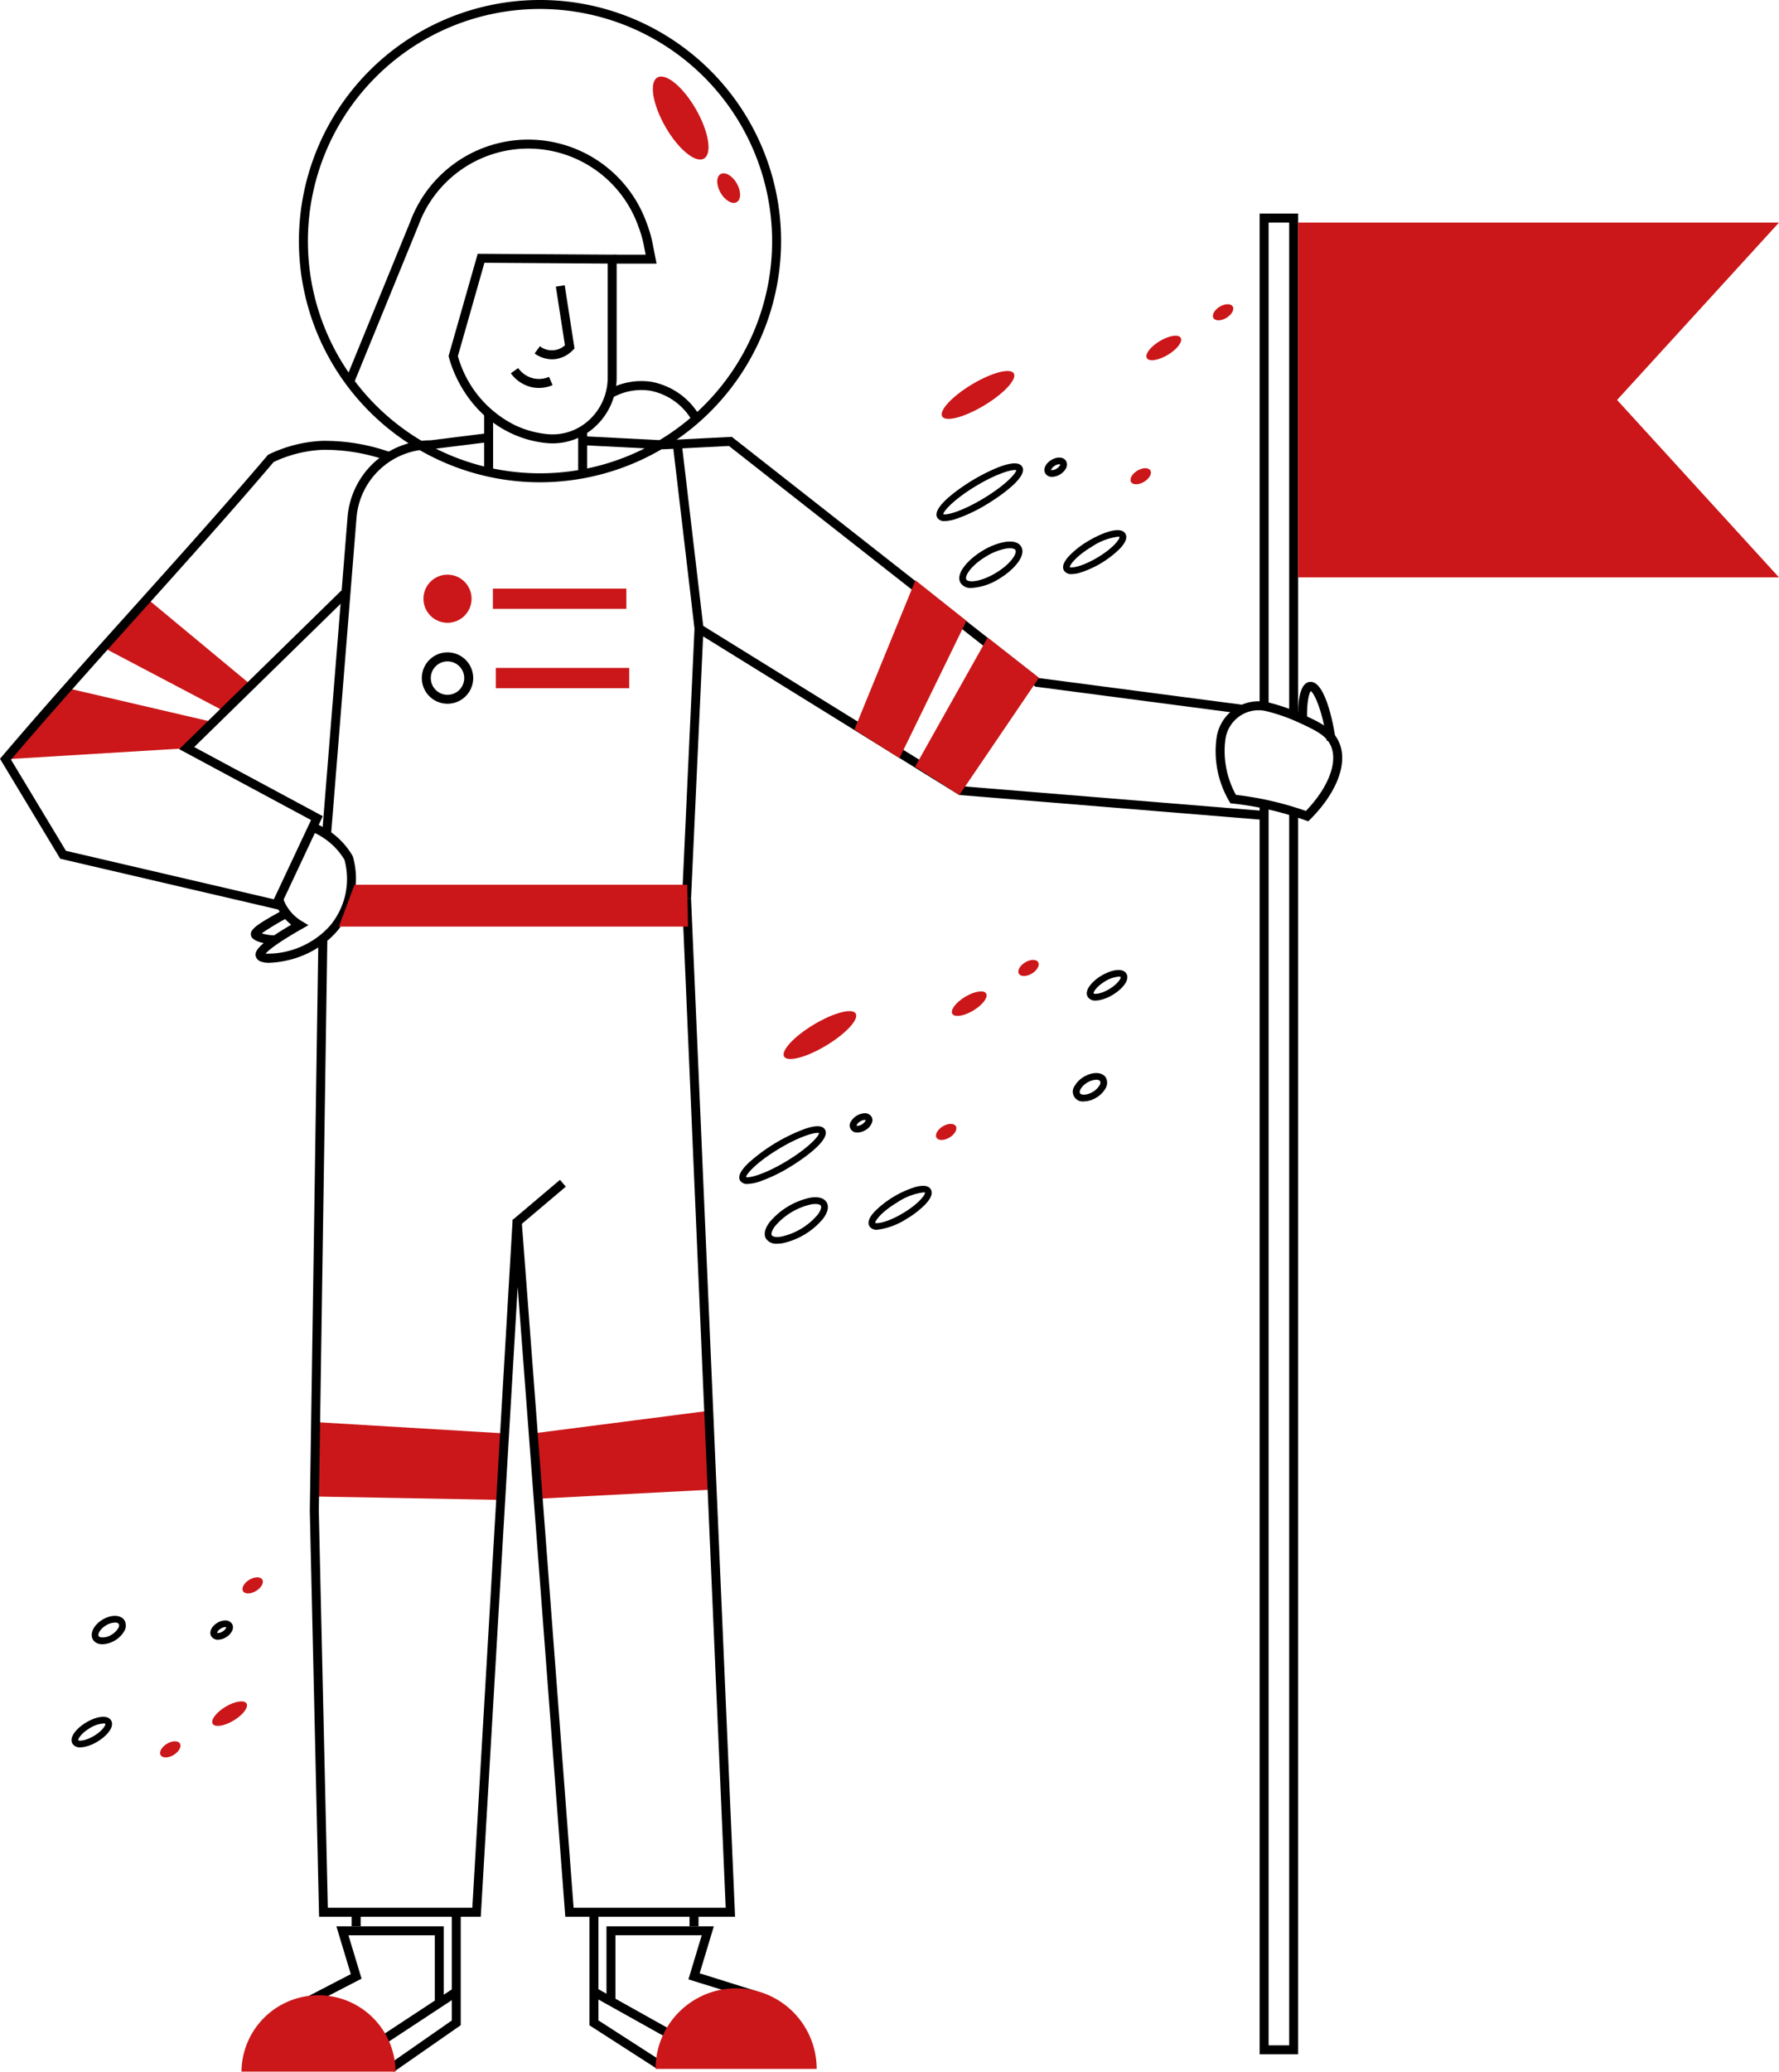 <svg id="Gruppe_21134" data-name="Gruppe 21134" xmlns="http://www.w3.org/2000/svg" xmlns:xlink="http://www.w3.org/1999/xlink" width="285.5" height="332.398" viewBox="0 0 285.5 332.398">
  <defs>
    <clipPath id="clip-path">
      <rect id="Rechteck_5909" data-name="Rechteck 5909" width="285.5" height="332.399" fill="none"/>
    </clipPath>
  </defs>
  <path id="Pfad_17573" data-name="Pfad 17573" d="M29.88,133.44,22.319,141l19.94,10.5,4.29-4.226Z" transform="translate(-6.252 -37.378)" fill="#cb1719"/>
  <path id="Pfad_17574" data-name="Pfad 17574" d="M100.606,329.438V318.761l-30.327-1.814-.213,11.933Z" transform="translate(-19.626 -88.78)" fill="#cb1719"/>
  <path id="Pfad_17575" data-name="Pfad 17575" d="M147.579,327.052l-.251-12.678-28.453,3.666.4,10.5Z" transform="translate(-33.298 -88.06)" fill="#cb1719"/>
  <path id="Pfad_17576" data-name="Pfad 17576" d="M11.175,153.382l-9.947,11.4,28.292-1.722,5.072-4.226Z" transform="translate(-0.344 -42.964)" fill="#cb1719"/>
  <g id="Gruppe_21135" data-name="Gruppe 21135">
    <g id="Gruppe_21134-2" data-name="Gruppe 21134" clip-path="url(#clip-path)">
      <path id="Pfad_17577" data-name="Pfad 17577" d="M172.5,274.282a1.969,1.969,0,0,1-1.81-.8c-.407-.676-.207-1.612.562-2.635a11.655,11.655,0,0,1,6.563-3.95c1.262-.2,2.184.061,2.592.736s.207,1.612-.562,2.636a11.66,11.66,0,0,1-6.564,3.951,5,5,0,0,1-.781.066m6.1-6.375a3.969,3.969,0,0,0-.617.052,10.619,10.619,0,0,0-5.869,3.533c-.459.611-.655,1.172-.5,1.43s.742.347,1.5.227a10.61,10.61,0,0,0,5.869-3.533c.459-.611.655-1.172.5-1.43-.11-.182-.434-.28-.88-.28" transform="translate(-47.754 -74.741)"/>
      <path id="Pfad_17578" data-name="Pfad 17578" d="M243.7,221.083a1.359,1.359,0,0,1-1.268-.587c-.169-.281-.349-.892.349-1.821a6.519,6.519,0,0,1,1.829-1.573c1.538-.926,3.412-1.341,4.018-.336s-.639,2.467-2.178,3.394a6.556,6.556,0,0,1-2.245.88,3.213,3.213,0,0,1-.5.042m3.7-3.829a4.759,4.759,0,0,0-2.229.774c-1.34.806-1.875,1.708-1.807,1.915.145.149,1.191.1,2.533-.708s1.875-1.708,1.808-1.916a.482.482,0,0,0-.305-.066" transform="translate(-67.863 -60.555)"/>
      <path id="Pfad_17579" data-name="Pfad 17579" d="M240.953,243.7a1.573,1.573,0,0,1-1.471-2.5,4.017,4.017,0,0,1,1.453-1.44c1.427-.857,2.984-.8,3.545.137a1.741,1.741,0,0,1-.086,1.758,4.021,4.021,0,0,1-1.452,1.44,3.952,3.952,0,0,1-1.99.605m1.977-3.471a2.9,2.9,0,0,0-1.438.455,2.978,2.978,0,0,0-1.064,1.036.744.744,0,0,0-.106.68c.183.3,1.078.364,2.064-.231a2.972,2.972,0,0,0,1.064-1.036.741.741,0,0,0,.106-.68.724.724,0,0,0-.626-.225" transform="translate(-67.002 -66.99)"/>
      <path id="Pfad_17580" data-name="Pfad 17580" d="M190.689,251.2a1.135,1.135,0,0,1-1.045-1.785,2.719,2.719,0,0,1,2.163-1.3,1.253,1.253,0,0,1,1.119.542,1.1,1.1,0,0,1,.11.854,2.285,2.285,0,0,1-1.076,1.306,2.553,2.553,0,0,1-1.242.384Zm.433-1.777h0c-.45.271-.605.606-.591.693a1.306,1.306,0,0,0,.873-.227c.451-.271.605-.6.591-.692a1.274,1.274,0,0,0-.872.225" transform="translate(-53.068 -69.5)"/>
      <path id="Pfad_17581" data-name="Pfad 17581" d="M166.147,260.262a1.277,1.277,0,0,1-1.2-.531c-.394-.654.039-1.576,1.323-2.818a28.234,28.234,0,0,1,9.179-5.525c1.7-.556,2.716-.5,3.111.15,1.124,1.87-4.952,5.6-5.649,6.02a25.018,25.018,0,0,1-4.853,2.322,6.448,6.448,0,0,1-1.913.382m-.253-1.1c.531.187,3.007-.45,6.463-2.531s5.185-3.966,5.262-4.527c-.532-.192-3.008.45-6.463,2.531s-5.185,3.967-5.262,4.527" transform="translate(-46.165 -70.31)"/>
      <path id="Pfad_17582" data-name="Pfad 17582" d="M195.017,271.337a1.349,1.349,0,0,1-1.249-.563c-.353-.587-.078-1.378.819-2.35a15.975,15.975,0,0,1,6.565-3.952c1.279-.338,2.107-.211,2.46.376s.078,1.378-.819,2.349a14.232,14.232,0,0,1-3.043,2.376,11.3,11.3,0,0,1-4.733,1.764m7.418-5.994a9.811,9.811,0,0,0-4.248,1.631c-2.573,1.548-3.535,2.962-3.484,3.264.219.143,1.921-.043,4.491-1.59s3.535-2.962,3.484-3.264a.49.49,0,0,0-.243-.041" transform="translate(-54.235 -74.03)"/>
      <path id="Pfad_17583" data-name="Pfad 17583" d="M215.848,128.141a1.942,1.942,0,0,1-1.787-.8c-.876-1.455,1.154-3.747,3.509-5.165a10.535,10.535,0,0,1,3.615-1.42c1.263-.2,2.184.062,2.592.737.876,1.456-1.155,3.747-3.509,5.165a9.443,9.443,0,0,1-4.419,1.481m6.123-6.369a3.957,3.957,0,0,0-.616.052,9.445,9.445,0,0,0-3.228,1.28c-2.4,1.445-3.463,3.147-3.141,3.683s2.324.392,4.725-1.052,3.464-3.147,3.142-3.683c-.11-.182-.435-.28-.881-.28" transform="translate(-59.902 -33.807)"/>
      <path id="Pfad_17584" data-name="Pfad 17584" d="M234.062,105.071a1.213,1.213,0,0,1-1.089-.544c-.4-.661.017-1.59.965-2.16h0c.947-.572,1.961-.5,2.36.158a1.227,1.227,0,0,1-.045,1.243,2.556,2.556,0,0,1-.921.917,2.515,2.515,0,0,1-1.271.387m.433-1.78c-.45.272-.6.606-.591.694a1.3,1.3,0,0,0,.872-.227c.451-.271.6-.6.591-.693a1.271,1.271,0,0,0-.872.226" transform="translate(-65.216 -28.566)"/>
      <path id="Pfad_17585" data-name="Pfad 17585" d="M210.109,112.527a1.276,1.276,0,0,1-1.2-.531c-1.125-1.87,4.951-5.6,5.648-6.02s6.84-4.043,7.964-2.173-4.952,5.6-5.649,6.02a25.019,25.019,0,0,1-4.854,2.322,6.451,6.451,0,0,1-1.913.382m-.253-1.1c.529.2,3.007-.449,6.463-2.531s5.185-3.966,5.262-4.527c-.529-.188-3.008.451-6.463,2.531s-5.185,3.967-5.262,4.527" transform="translate(-58.48 -28.927)"/>
      <path id="Pfad_17586" data-name="Pfad 17586" d="M238.383,125.2a1.331,1.331,0,0,1-1.243-.561c-.353-.587-.078-1.378.819-2.35A14.253,14.253,0,0,1,241,119.913c1.829-1.1,5.146-2.592,5.983-1.2.353.587.078,1.378-.819,2.35a16,16,0,0,1-6.565,3.951,4.866,4.866,0,0,1-1.217.185m7.424-5.992a9.8,9.8,0,0,0-4.248,1.631c-2.573,1.548-3.535,2.962-3.484,3.264.219.145,1.921-.044,4.491-1.59s3.535-2.962,3.484-3.264a.49.49,0,0,0-.243-.041" transform="translate(-66.384 -33.095)"/>
      <path id="Pfad_17587" data-name="Pfad 17587" d="M152.453,22.311c2.063,3.592,2.638,7.135,1.284,7.912s-4.124-1.5-6.187-5.1-2.638-7.135-1.284-7.912,4.124,1.5,6.187,5.1" transform="translate(-40.765 -4.779)" fill="#cb1719"/>
      <path id="Pfad_17588" data-name="Pfad 17588" d="M163.029,40.246c.714,1.243.71,2.585-.009,3s-1.88-.26-2.594-1.5-.71-2.585.009-3,1.88.26,2.594,1.5" transform="translate(-44.788 -10.818)" fill="#cb1719"/>
      <path id="Pfad_17589" data-name="Pfad 17589" d="M116.685,86.975a10.362,10.362,0,0,1-1.063-.055,17.225,17.225,0,0,1-5.452-1.5c-7.533-3.466-9.756-10.834-10.125-12.276L100,72.961l4.673-16.4,22.3.143v19.73a10.651,10.651,0,0,1-3.494,7.905,10.055,10.055,0,0,1-6.786,2.639m-15.2-14a17.683,17.683,0,0,0,9.283,11.14,15.793,15.793,0,0,0,5,1.371,8.619,8.619,0,0,0,6.738-2.221,9.212,9.212,0,0,0,3.018-6.836v-18.3L105.755,58Z" transform="translate(-28.01 -15.843)"/>
      <path id="Pfad_17590" data-name="Pfad 17590" d="M78.357,70.234l-1.333-.544,10.385-25.4a20.193,20.193,0,0,1,37.942.2,20.061,20.061,0,0,1,1.009,3.559l.583,2.968h-6.99v-1.44h5.24l-.246-1.25a18.646,18.646,0,0,0-.934-3.305,18.754,18.754,0,0,0-35.27-.188Z" transform="translate(-21.575 -8.715)"/>
      <path id="Pfad_17591" data-name="Pfad 17591" d="M105.328,77.379a38.69,38.69,0,1,1,38.69-38.69,38.733,38.733,0,0,1-38.69,38.69m0-75.94a37.25,37.25,0,1,0,37.25,37.25,37.292,37.292,0,0,0-37.25-37.25" transform="translate(-18.666)"/>
      <rect id="Rechteck_5899" data-name="Rechteck 5899" width="1.44" height="9.664" transform="translate(77.695 66.285)"/>
      <rect id="Rechteck_5900" data-name="Rechteck 5900" width="1.44" height="6.895" transform="translate(92.789 69.054)"/>
      <path id="Pfad_17592" data-name="Pfad 17592" d="M149.084,91.476a9.916,9.916,0,0,0-6.849-5.008,9.464,9.464,0,0,0-6.2,1.205l-.726-1.243a10.9,10.9,0,0,1,7.151-1.384,11.4,11.4,0,0,1,7.891,5.749Z" transform="translate(-37.903 -23.786)"/>
      <path id="Pfad_17593" data-name="Pfad 17593" d="M121.968,75.455a4.855,4.855,0,0,1-2.791-.932l.849-1.163a3.138,3.138,0,0,0,4.021-.152l-1.46-9.408,1.423-.221,1.572,10.134-.248.257a4.79,4.79,0,0,1-2.569,1.411,4.365,4.365,0,0,1-.8.073" transform="translate(-33.383 -17.809)"/>
      <path id="Pfad_17594" data-name="Pfad 17594" d="M118.373,85.216a5.294,5.294,0,0,1-1.045-.1,5.666,5.666,0,0,1-3.444-2.252l1.173-.835a4.2,4.2,0,0,0,2.551,1.675,4.156,4.156,0,0,0,2.405-.261l.568,1.323a5.677,5.677,0,0,1-2.209.453" transform="translate(-31.9 -22.976)"/>
      <path id="Pfad_17595" data-name="Pfad 17595" d="M235.577,141.743l-33.169-4.349-.155-.122L153.225,98.779l-10.574.531h-.036l-13.226-.677.073-1.438,13.189.676,11.039-.554.212.167,49.086,38.536,32.777,4.3Z" transform="translate(-36.243 -27.225)"/>
      <path id="Pfad_17596" data-name="Pfad 17596" d="M153.49,182.96l-1.438-.066,2.055-44.551L196.994,164.9l48.528,3.969L245.4,170.3l-48.874-4-.148-.091-40.95-25.358Z" transform="translate(-42.591 -38.751)"/>
      <path id="Pfad_17597" data-name="Pfad 17597" d="M73.237,160.991l-1.435-.115,4.09-50.915A13.4,13.4,0,0,1,89.215,97.678l9.318-1.168.179,1.428-9.45,1.18a11.958,11.958,0,0,0-11.932,10.955Z" transform="translate(-20.113 -27.034)"/>
      <path id="Pfad_17598" data-name="Pfad 17598" d="M44.755,173.47,9.663,165.29,0,149.257l.335-.394c6.832-8.041,14.19-16.231,21.307-24.15S36.1,108.624,42.915,100.6l.1-.115.136-.066a21.928,21.928,0,0,1,8.578-2.171A31.609,31.609,0,0,1,62.738,100.1l-.549,1.33a30.225,30.225,0,0,0-10.4-1.744,20.472,20.472,0,0,0-7.876,1.962c-6.8,8-14.121,16.146-21.2,24.025C15.72,133.458,8.493,141.5,1.767,149.4l8.815,14.625L43.946,171.8l5.972-12.715L28.763,147.714l26.015-25.452,1.006,1.029L31.17,147.374,51.8,158.467Z" transform="translate(0 -27.516)"/>
      <rect id="Rechteck_5901" data-name="Rechteck 5901" width="1.44" height="29.688" transform="translate(107.995 71.449) rotate(-6.711)"/>
      <path id="Pfad_17599" data-name="Pfad 17599" d="M137.312,363.614H110.065l-.05-.666-7.591-100.382L96.5,363.614H70.552l-1.486-65.168L70.44,206.68l1.44.021-1.374,91.74,1.453,63.734H95.145l6.47-110.4,1.436-.012L111.4,362.174h24.409l-7-161.88,1.438-.062Z" transform="translate(-19.346 -56.087)"/>
      <rect id="Rechteck_5902" data-name="Rechteck 5902" width="9.987" height="1.44" transform="translate(82.243 195.743) rotate(-40.213)"/>
      <path id="Pfad_17600" data-name="Pfad 17600" d="M87.49,451.778l-.823-1.181,10.112-7.043V426.186h1.44v18.12Z" transform="translate(-24.277 -119.379)"/>
      <path id="Pfad_17601" data-name="Pfad 17601" d="M64.14,442.989l-.364-1.394,3.036-.792,7.35-3.814L71.85,429.32H89.077v12.457h-1.44V430.76H73.787l2.1,6.958-8.631,4.458Z" transform="translate(-17.864 -120.257)"/>
      <rect id="Rechteck_5903" data-name="Rechteck 5903" width="1.44" height="2.258" transform="translate(56.439 306.807)"/>
      <rect id="Rechteck_5904" data-name="Rechteck 5904" width="14.482" height="1.441" transform="translate(60.727 326.933) rotate(-33.341)"/>
      <path id="Pfad_17602" data-name="Pfad 17602" d="M142.158,451.244l-10.751-6.92V426.186h1.44v17.351l10.09,6.5Z" transform="translate(-36.809 -119.379)"/>
      <path id="Pfad_17603" data-name="Pfad 17603" d="M136.639,441.777H135.2V429.32h17.228l-2.275,7.546.673.2,8.507,2.669L158.9,441.1l-10.547-3.263,2.135-7.082h-13.85Z" transform="translate(-37.871 -120.257)"/>
      <rect id="Rechteck_5905" data-name="Rechteck 5905" width="1.44" height="2.258" transform="translate(110.663 306.807)"/>
      <rect id="Rechteck_5906" data-name="Rechteck 5906" width="1.441" height="13.557" transform="matrix(0.488, -0.873, 0.873, 0.488, 94.967, 320.207)"/>
      <path id="Pfad_17604" data-name="Pfad 17604" d="M98.158,153.639a4.122,4.122,0,1,1,4.123-4.122,4.128,4.128,0,0,1-4.123,4.122m0-6.8a2.682,2.682,0,1,0,2.683,2.682,2.686,2.686,0,0,0-2.683-2.682" transform="translate(-26.34 -40.727)"/>
      <path id="Pfad_17605" data-name="Pfad 17605" d="M285.86,175.556l-.431-.155a50.171,50.171,0,0,0-11.7-2.7l-.361-.039-.183-.314a15.857,15.857,0,0,1-2.165-8.888c.023-.422.064-.847.12-1.263a6.846,6.846,0,0,1,2.936-4.729,6.766,6.766,0,0,1,5.415-.98,30.381,30.381,0,0,1,5.391,1.88c2.713,1.246,4.857,2.23,5.864,4.37,1.565,3.322-.184,8.11-4.563,12.5Zm-11.609-4.245a51.627,51.627,0,0,1,11.231,2.581c3.652-3.8,5.206-7.9,3.962-10.541-.747-1.587-2.366-2.39-5.162-3.673a28.884,28.884,0,0,0-5.134-1.792,5.331,5.331,0,0,0-4.262.773,5.407,5.407,0,0,0-2.317,3.733c-.05.369-.088.752-.11,1.148a14.642,14.642,0,0,0,1.794,7.771" transform="translate(-75.909 -43.78)"/>
      <path id="Pfad_17606" data-name="Pfad 17606" d="M293.985,161.437c-.675-4.776-1.967-7.6-2.575-8-.255.32-.663,1.687-.593,4.525l-1.44.035c-.064-2.62.2-5.792,1.825-6.021,2.759-.4,4.07,8.272,4.208,9.261Z" transform="translate(-81.055 -42.566)"/>
      <path id="Pfad_17607" data-name="Pfad 17607" d="M286.989,128.114h-1.44V49.037h-3.3v77.527h-1.44V47.6h6.18Z" transform="translate(-78.658 -13.332)"/>
      <path id="Pfad_17608" data-name="Pfad 17608" d="M286.989,379.789h-6.18V179.181h1.44V378.349h3.3V180.412h1.44Z" transform="translate(-78.658 -50.191)"/>
      <path id="Pfad_17609" data-name="Pfad 17609" d="M59.237,205.918a4.193,4.193,0,0,1-1.358-.181,1.289,1.289,0,0,1-.814-.7c-.326-.79-.138-1.851,5.628-5.229a8.551,8.551,0,0,1-.86-.794A8.341,8.341,0,0,1,60,195.967l1.363-.466a6.914,6.914,0,0,0,1.516,2.523,7.076,7.076,0,0,0,1.521,1.219l1.058.633-1.072.611c-4.153,2.366-5.421,3.5-5.807,3.959a13.327,13.327,0,0,0,6.785-1.665,13.049,13.049,0,0,0,3.638-2.913,11.883,11.883,0,0,0,2.305-4.6,11.734,11.734,0,0,0-.068-5.879,10.847,10.847,0,0,0-1.708-2.171,11.19,11.19,0,0,0-3.331-2.255l.582-1.317a12.605,12.605,0,0,1,3.759,2.546,12.287,12.287,0,0,1,1.988,2.549l.072.17a13.164,13.164,0,0,1,.1,6.7,13.361,13.361,0,0,1-2.6,5.179,14.5,14.5,0,0,1-4.057,3.251,15.771,15.771,0,0,1-6.81,1.869" transform="translate(-15.958 -51.442)"/>
      <path id="Pfad_17610" data-name="Pfad 17610" d="M59.8,208.28c-1.014,0-3.5-.294-3.831-1.339-.319-1.014.842-1.818,5.294-4.256l.692,1.262a42.56,42.56,0,0,0-4.29,2.569,6.743,6.743,0,0,0,2.209.323l.033,1.44H59.8" transform="translate(-15.663 -56.774)"/>
      <path id="Pfad_17611" data-name="Pfad 17611" d="M17.366,387.523a1.36,1.36,0,0,1-1.269-.587c-.6-1,.639-2.466,2.178-3.394s3.414-1.34,4.018-.336-.639,2.467-2.178,3.394a6.523,6.523,0,0,1-2.246.88,3.2,3.2,0,0,1-.5.042m3.7-3.829a4.764,4.764,0,0,0-2.229.774c-1.34.807-1.874,1.708-1.807,1.916.148.149,1.193.1,2.534-.708s1.875-1.708,1.808-1.916a.482.482,0,0,0-.305-.066" transform="translate(-4.465 -107.177)"/>
      <path id="Pfad_17612" data-name="Pfad 17612" d="M22.186,364.687a2.341,2.341,0,0,1-.573-.067,1.525,1.525,0,0,1-.974-.681c-.563-.934.112-2.339,1.538-3.2s2.982-.8,3.545.138a1.74,1.74,0,0,1-.086,1.758,4.307,4.307,0,0,1-3.45,2.05m1.985-3.475a2.9,2.9,0,0,0-1.438.454c-.986.595-1.351,1.413-1.169,1.716a.5.5,0,0,0,.31.189,2.557,2.557,0,0,0,1.753-.42,2.973,2.973,0,0,0,1.064-1.036.741.741,0,0,0,.106-.68.724.724,0,0,0-.626-.224" transform="translate(-5.726 -100.878)"/>
      <path id="Pfad_17613" data-name="Pfad 17613" d="M48.135,364.237a1.217,1.217,0,0,1-1.09-.542c-.4-.66.017-1.589.965-2.16a2.543,2.543,0,0,1,1.241-.384,1.247,1.247,0,0,1,1.119.542c.4.66-.017,1.589-.966,2.16a2.548,2.548,0,0,1-1.24.384Zm1.191-2.016a1.535,1.535,0,0,0-.759.24c-.451.271-.605.606-.591.693a1.276,1.276,0,0,0,.873-.227c.451-.271.605-.605.591-.693a.333.333,0,0,0-.114-.014" transform="translate(-13.136 -101.162)"/>
      <path id="Pfad_17614" data-name="Pfad 17614" d="M172,456.069a12.927,12.927,0,0,0-25.855,0Z" transform="translate(-40.938 -124.129)" fill="#cb1719"/>
      <path id="Pfad_17615" data-name="Pfad 17615" d="M53.833,456.894a12.363,12.363,0,0,1,24.725,0Z" transform="translate(-15.079 -124.518)" fill="#cb1719"/>
      <path id="Pfad_17616" data-name="Pfad 17616" d="M215.645,224.018c-1.5.9-3.008,1.142-3.373.536s.554-1.829,2.051-2.73,3.008-1.142,3.373-.536-.554,1.828-2.052,2.73" transform="translate(-59.437 -61.891)" fill="#cb1719"/>
      <path id="Pfad_17617" data-name="Pfad 17617" d="M210.831,252.667c-.854.514-1.787.529-2.086.035s.153-1.313,1.006-1.827,1.788-.529,2.086-.035-.153,1.313-1.006,1.827" transform="translate(-58.446 -70.162)" fill="#cb1719"/>
      <path id="Pfad_17618" data-name="Pfad 17618" d="M229.191,216.124c-.854.514-1.787.529-2.086.035s.153-1.313,1.006-1.827,1.788-.529,2.086-.035-.153,1.313-1.006,1.827" transform="translate(-63.589 -59.926)" fill="#cb1719"/>
      <path id="Pfad_17619" data-name="Pfad 17619" d="M181.524,230.87c-3.171,1.909-6.193,2.707-6.75,1.783s1.564-3.221,4.735-5.13,6.193-2.708,6.749-1.783-1.564,3.221-4.735,5.13" transform="translate(-48.931 -63.125)" fill="#cb1719"/>
      <path id="Pfad_17620" data-name="Pfad 17620" d="M259.016,77.884c-1.5.9-3.008,1.141-3.373.536s.554-1.829,2.052-2.73,3.008-1.142,3.373-.536-.554,1.828-2.052,2.73" transform="translate(-71.586 -20.958)" fill="#cb1719"/>
      <path id="Pfad_17621" data-name="Pfad 17621" d="M254.2,106.532c-.854.514-1.787.529-2.086.035s.153-1.313,1.007-1.827,1.787-.529,2.086-.035-.153,1.313-1.007,1.827" transform="translate(-70.595 -29.228)" fill="#cb1719"/>
      <path id="Pfad_17622" data-name="Pfad 17622" d="M272.563,69.989c-.854.514-1.787.529-2.086.035s.153-1.313,1.006-1.827,1.788-.529,2.086-.035-.153,1.313-1.006,1.827" transform="translate(-75.738 -18.992)" fill="#cb1719"/>
      <path id="Pfad_17623" data-name="Pfad 17623" d="M216.765,88.2c-3.171,1.909-6.192,2.708-6.75,1.783s1.564-3.221,4.735-5.13,6.193-2.708,6.749-1.783-1.564,3.221-4.735,5.13" transform="translate(-58.803 -23.161)" fill="#cb1719"/>
      <path id="Pfad_17624" data-name="Pfad 17624" d="M366.562,106.532H289.394V49.6h77.168L340.577,78.065Z" transform="translate(-81.062 -13.893)" fill="#cb1719"/>
      <path id="Pfad_17625" data-name="Pfad 17625" d="M102.119,131.939a3.858,3.858,0,1,1-3.859-3.859,3.859,3.859,0,0,1,3.859,3.859" transform="translate(-26.443 -35.877)" fill="#cb1719"/>
      <rect id="Rechteck_5907" data-name="Rechteck 5907" width="21.418" height="3.255" transform="translate(79.102 94.435)" fill="#cb1719"/>
      <rect id="Rechteck_5908" data-name="Rechteck 5908" width="21.418" height="3.255" transform="translate(79.565 107.163)" fill="#cb1719"/>
      <path id="Pfad_17626" data-name="Pfad 17626" d="M208.447,135.835l-8.181-6.508-9.793,23.945,7.226,4.6Z" transform="translate(-53.354 -36.226)" fill="#cb1719"/>
      <path id="Pfad_17627" data-name="Pfad 17627" d="M131.574,203.9l-.132-6.716H78.051L75.537,203.9Z" transform="translate(-21.159 -55.233)" fill="#cb1719"/>
      <path id="Pfad_17628" data-name="Pfad 17628" d="M223.879,148.549l-8.241-6.449-11.644,20.721,7.106,4.538Z" transform="translate(-57.141 -39.804)" fill="#cb1719"/>
      <path id="Pfad_17629" data-name="Pfad 17629" d="M49.435,380.058c1.5-.9,3.008-1.142,3.373-.536s-.554,1.828-2.052,2.73-3.008,1.142-3.373.536.554-1.828,2.052-2.73" transform="translate(-13.25 -106.215)" fill="#cb1719"/>
      <path id="Pfad_17630" data-name="Pfad 17630" d="M55.147,351.936c.854-.514,1.787-.529,2.086-.035s-.153,1.313-1.006,1.827-1.788.529-2.086.035.153-1.313,1.006-1.827" transform="translate(-15.14 -98.47)" fill="#cb1719"/>
      <path id="Pfad_17631" data-name="Pfad 17631" d="M36.787,388.479c.854-.514,1.787-.529,2.086-.035s-.153,1.313-1.006,1.827-1.788.529-2.086.035.153-1.313,1.006-1.827" transform="translate(-9.997 -108.706)" fill="#cb1719"/>
    </g>
  </g>
</svg>
